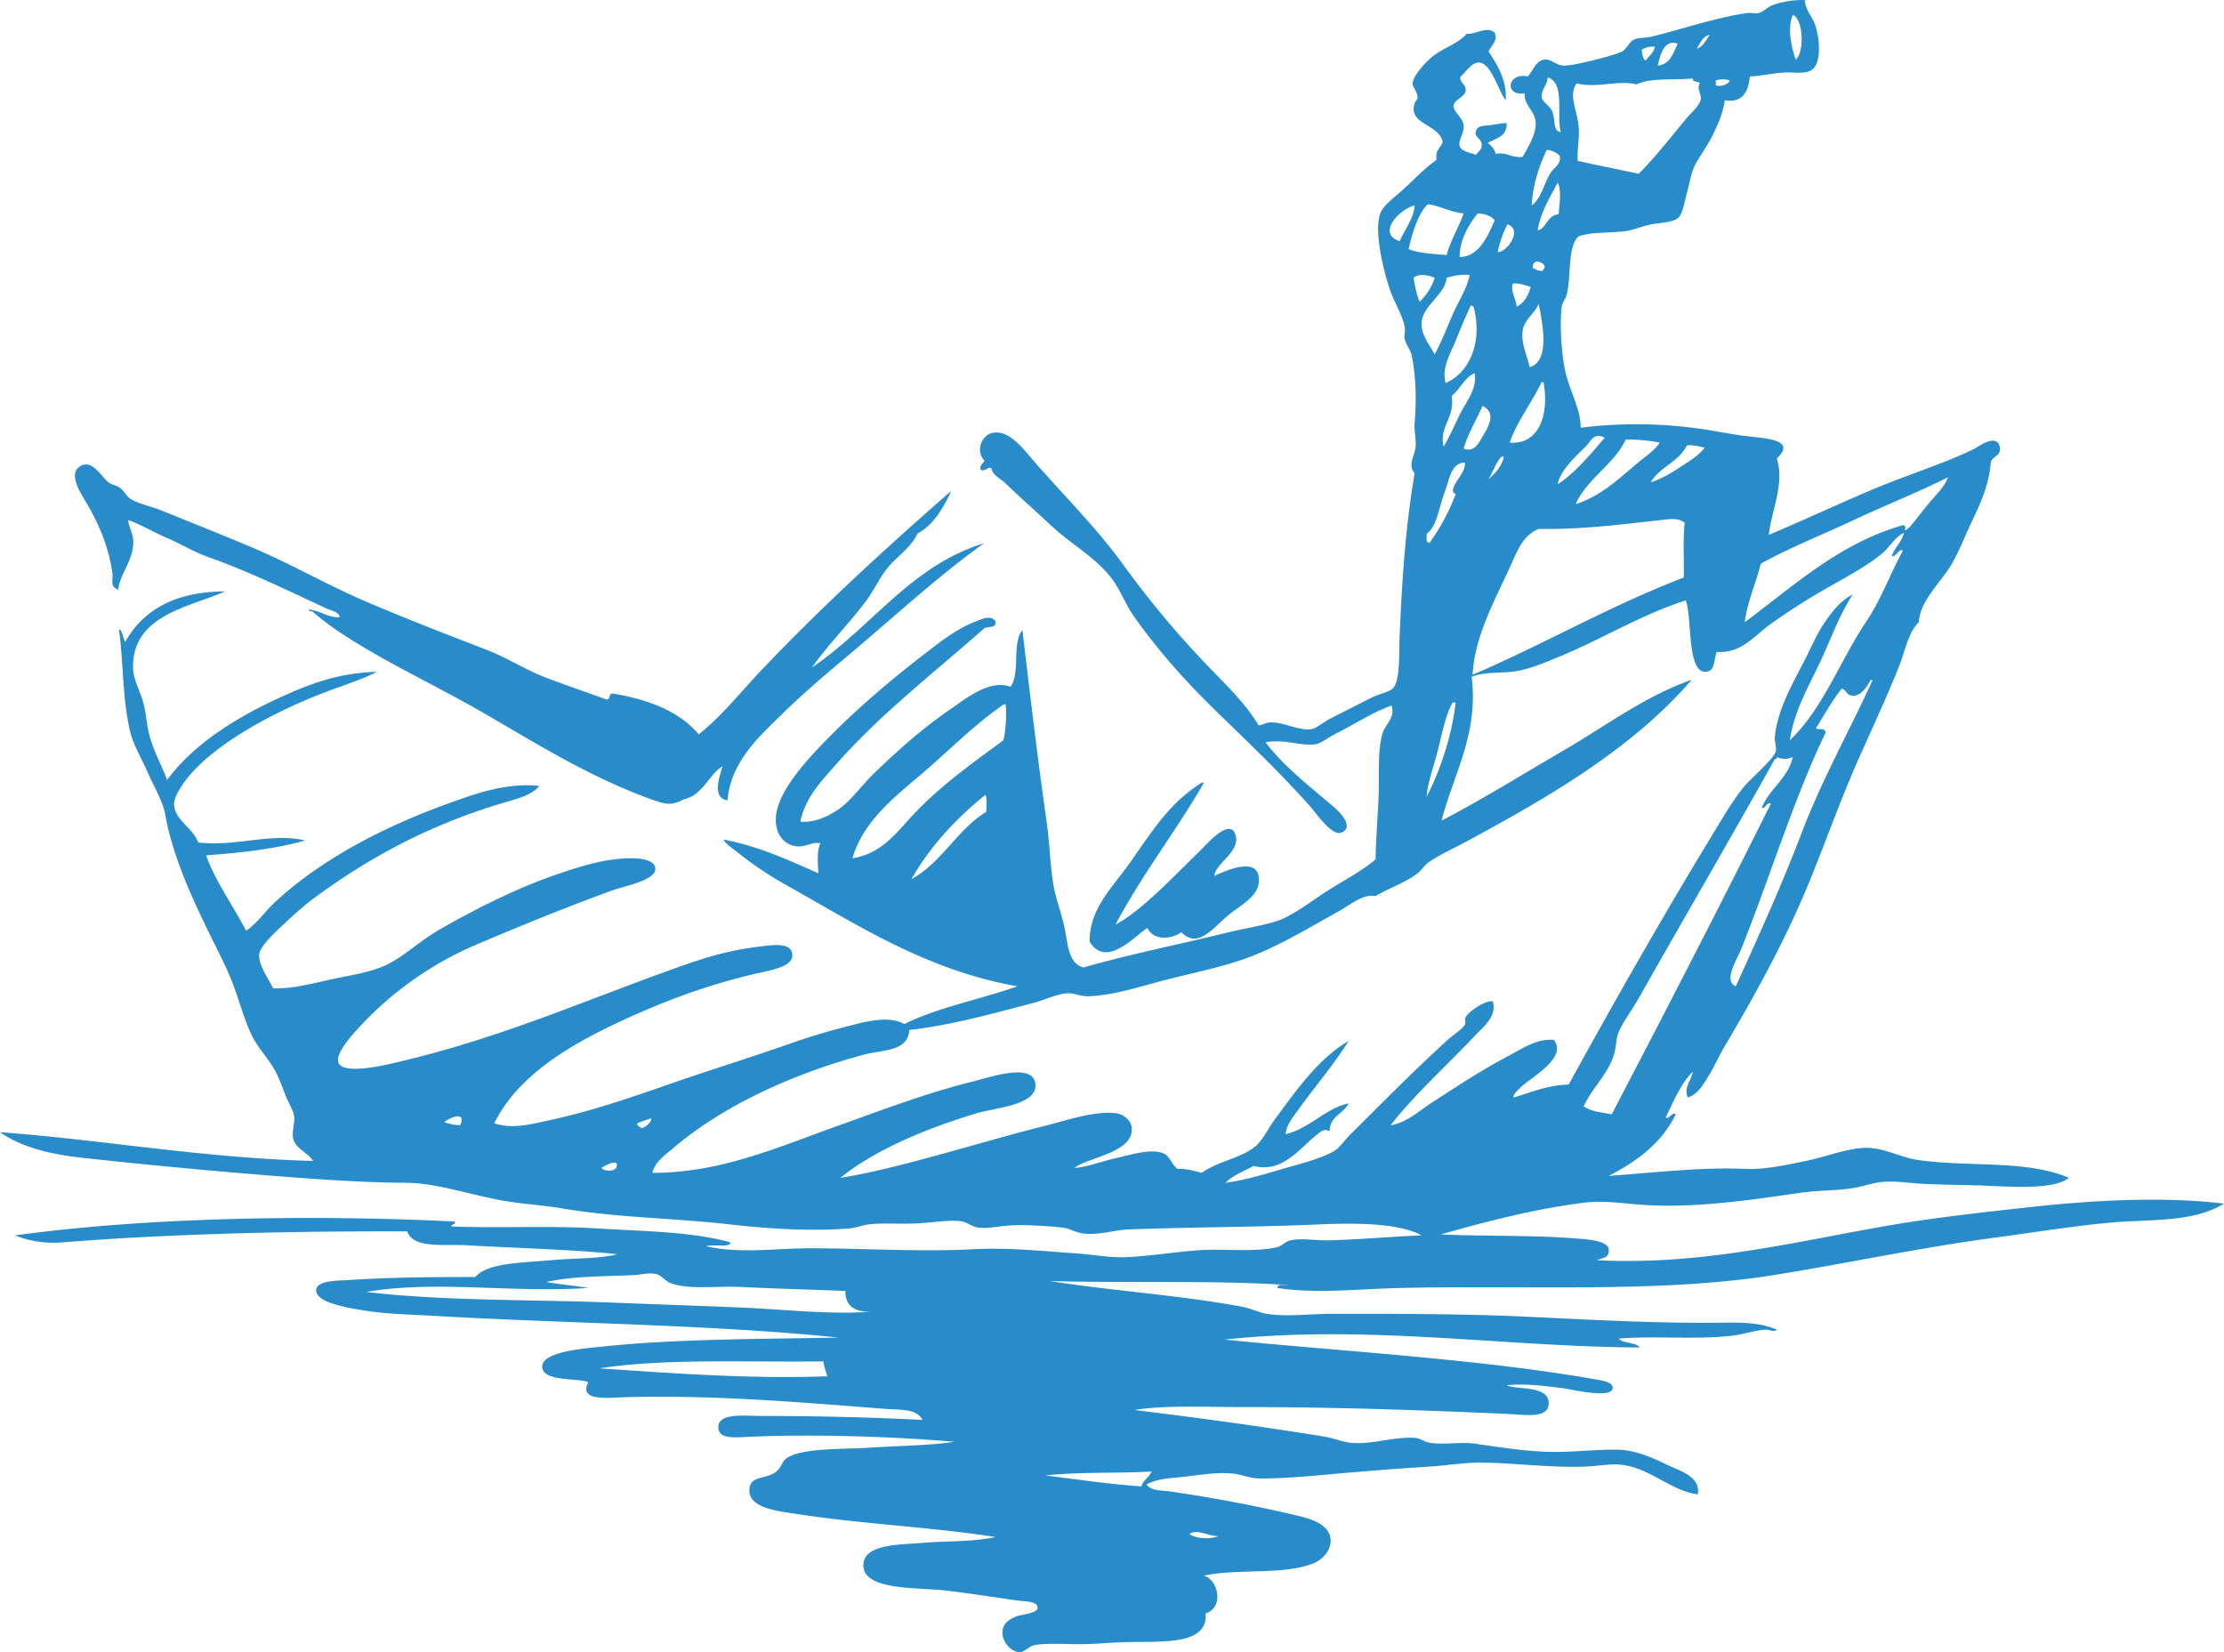 <svg xmlns="http://www.w3.org/2000/svg" width="105" height="78" viewBox="0 0 105 78"><path d="M85.21.003c.027.51.365.754.518 1.265.19.631.282 1.78-.236 2.061-.319.174-.82.072-1.228.094-.588.032-1.105.165-1.653.187-.048.578-.252 1.279-1.18 1.124-.078.595-.329 1.16-.614 1.734-.265.528-.654 1-.85 1.452-.143.325-.211.806-.332 1.218-.095.326-.179.915-.378 1.123-.23.242-.872.254-1.275.329-.46.085-.868.28-1.275.328-.803.093-1.498.025-2.173.235-.544.493-.343 1.898-.567 2.763-.05.195-.212.374-.236.563-.111.876.004 2.386.19 3.137.224.917.702 1.71.708 2.577a21.49 21.49 0 015.62.047c.58.08 1.25.219 2.031.328.184.026.398.046.617.07l.218.027c.796.1 1.513.288.771.98.383 1.187-.253 2.467-.377 3.607 1.474-.615 3.104-1.38 4.817-2.108 1.694-.718 3.46-1.254 4.912-1.967.106-.052 1.058-.78 1.182-.047.06.366-.314.412-.425.656-.106 1.268-.556 2.086-1.04 3.138-.308.67-.598 1.408-.944 1.92-.559.828-1.373 1.606-1.418 2.53-.503.477-.64 1.348-.944 2.108-.56 1.396-1.207 2.796-1.843 4.216-.851 1.908-1.544 3.86-2.314 5.762-1.14 2.816-2.601 5.473-4.11 8.011-.241.408-.445.893-.708 1.311-.241.385-.507.89-.992 1.032-.202-.505.18-.816.237-1.219-.571.574-.9 1.388-1.276 2.155.131.142.329-.294.472-.14-.664 1.355-1.824 2.217-3.164 2.904 2.154-.148 4.361-.423 6.471-.328.888.04 1.929-.188 2.834-.375.875-.18 1.764-.53 2.598-.608.543-.053 1.028.08 1.502.233l.472.154c.236.074.474.139.719.174 2.401.347 5.14-.017 7.13.844-.68.538-2.415.435-3.825.374-1.041-.045-2.121-.041-3.07-.093-.629-.035-1.235-.133-1.842-.095-.484.033-.91.2-1.37.282-.806.144-1.684.109-2.55.234-2.272.33-5.097.76-7.605.562-.926-.074-1.755-.197-2.597-.094-2.328.286-4.646.892-6.802 1.5 1.753.093 4.269.026 6.329.187.546.043 1.55.091 1.606.515.052.394-.27.406-.567.515 3.782.195 7.22-.412 10.614-1.052l1.271-.24c.635-.12 1.27-.237 1.908-.346 2.194-.38 4.518-.631 6.896-.892 2.796-.304 6.145-.48 8.927-.14-1.031.637-2.346.738-3.664.799l-.657.03c-.328.015-.653.033-.97.061-1.832.164-3.681.472-5.432.703-3.605.476-7.132 1.237-10.532 1.78-5.391.862-11.706.468-17.666.61-1.972.047-3.909.278-5.762 0-.022-.24.334-.107.52-.141-3.743-.236-7.559-.081-11.289-.188 2.954.464 6.173.667 9.116 1.218.383.072.758.265 1.133.33.919.153 2.06 0 3.117 0 3.119-.002 6.2-.003 9.212.139 3.047.143 5.975.31 8.974.282l.57-.006c.761-.003 1.526.034 2.216.333-.12.142-.33-.007-.52 0-.472.018-1.005.211-1.558.28-1.614.203-3.649.004-5.384.14.082.095.214.14.357.173l.29.063c.142.036.269.085.344.187-6.522-.043-12.882-1.096-19.602-.374 5.569.562 11.982.908 17.476 1.872.353.063.87.121.85.422-.032.52-2.027.043-2.36 0-1.013-.126-1.748-.22-2.646-.14.463.233 1.984-.008 1.984.844 0 .558-.598.59-1.245.555l-.261-.017c-.13-.009-.26-.018-.383-.023-4.227-.191-8.32-.33-12.658-.328-1.73 0-3.6-.095-5.007.14 3.078.376 6.04.779 9.02 1.266.387.062.804.241 1.182.28.988.102 2.017-.293 3.023-.234.25.015.466.194.708.233.678.115 1.439-.059 2.173.049 1.072.153 2.143.324 3.212.373 1.203.057 2.364-.112 3.495-.094.813.015 1.631.368 2.314.704.603.295 1.615.555 1.465 1.404-1.289-.163-2.293-1.29-3.684-1.404-.504-.042-1.061.073-1.607.093-1.697.063-3.275-.168-4.911-.187-.791-.01-1.624.134-2.457.187-1.635.105-3.248.231-4.817.375-1.116.102-2.218.19-3.212.187-.45 0-.858-.193-1.276-.233-.72-.072-1.51.061-2.172.14-.67.078-1.36.08-1.89.375.223.316.717.274 1.087.327 2.055.298 3.94.654 5.95 1.125.696.162 1.614.41 1.655 1.171.024.482-.38.913-.756 1.077-1.372.598-3.666.253-5.244.61.667.135 1.01 1.492.095 1.779.145 1.556-2.186 1.3-3.873 1.358-.708.024-1.411.095-2.079.095-.747 0-1.608-.06-2.125.046-.267.055-.48.32-.66.328-.479.02-.893-.55-.85-.984.036-.4.327-.561.66-.703.196-.082.953-.143.992-.374.06-.356-.617-.328-.946-.374-1.015-.147-2.422-.36-3.353-.47-.371-.043-.833-.062-1.309-.092l-.358-.024c-1.133-.087-2.231-.282-2.253-1.055-.028-1.048 1.748-.988 2.74-1.077 1.2-.107 2.332-.033 3.495-.28-2.9-.46-6.262-.611-9.305-1.077-.91-.141-2.319-.266-2.314-1.126.004-.663.625-.526 1.133-.795.405-.216.364-.573.662-.75.798-.476 2.683-.388 3.873-.47 1.403-.095 2.886-.1 4.014-.28-2.98-.251-6.627-.37-9.73-.233-.594.024-1.378.133-1.416-.422-.05-.735 1.286-.563 2.03-.563 2.621 0 5.168.062 7.606.187-.265-.538-1.065-.471-1.653-.515-3.868-.292-7.92-.665-12.234-.562-.11.002-.223.007-.338.012l-.233.01-.232.009c-.766.02-1.432-.047-1.087-.734-.475-.21-2.104-.01-2.173-.702-.076-.761 2.102-.9 2.882-.984 3.428-.367 7.648-.351 11.1-.422-6-.62-12.743-.655-19.177-1.03-.996-.058-2.12-.077-3.118-.235-.618-.097-2.412-.348-2.36-.983.037-.471 1.073-.436 1.557-.468 1.933-.131 3.942-.144 5.952-.142.578-.672 2.186-.67 3.59-.796 1.111-.099 2.223-.057 3.117-.28-2.039-.226-4.675-.281-7.085-.423-1.107-.064-2.545.174-2.834-.656-5.411-.02-11.243.116-16.248.516a4.892 4.892 0 01-2.268-.327c6.1-.839 13.869-.993 20.736-.656.137.135-.128.111-.142.234 2.278.09 4.635-.048 6.896.094 2.22.139 4.423.143 6.282.655.021.278-.835.071-1.133.188 1.593.36 3.257.094 4.912.094 2.532 0 5.162.177 7.652.046 1.64-.087 3.142.074 4.817.188.801.053 1.616.211 2.363.187 1.08-.035 2.317-.244 3.494-.328 1.225-.087 2.594.107 3.685-.14.262-.06.4-.273.661-.329.546-.115 1.198.017 1.795 0 1.506-.04 2.948-.174 4.393-.233-1.077-.582-3.048-.595-4.865-.517-2.918.128-5.907.122-8.975.236-.705.026-1.384.289-2.173.186-.33-.043-.593-.24-.992-.28-.742-.075-1.753-.137-2.455-.093-.512.03-1.032.169-1.512.093-.246-.039-.513-.246-.708-.281-.566-.102-1.432.06-2.22.093-.785.034-1.58-.034-2.22.046-.307.04-.585.165-.898.189-1.833.14-3.775.022-5.621-.189-2.677-.303-5.348-.318-7.887-.749-.846-.143-1.713-.2-2.55-.327-1.69-.257-3.33-.88-4.865-.89-1.776-.01-3.774-.135-5.669-.281a305.28 305.28 0 01-9.542-.89c-1.453-.159-2.856-.448-3.967-1.218 4.864.36 9.553 1.216 14.784 1.358-.27-.43-.83-.558-.945-1.077-.069-.31.09-.695.049-1.03-.04-.301-.285-.656-.426-1.032-.133-.35-.271-.728-.425-1.03-.315-.617-.834-1.127-1.135-1.733-.404-.818-.62-1.766-.99-2.67-.338-.824-.77-1.627-1.182-2.484-.84-1.74-1.617-3.518-1.937-5.34-.098-.563-.57-1.372-.85-2.014-.267-.613-.663-1.264-.803-1.874-.37-1.621-.299-3.096-.519-4.778.08-.157.212.403.283.562.854-1.51 2.354-2.38 4.724-2.389-1.721.756-4.424 1.125-4.346 3.654.014.439.252.905.425 1.405.16.467.186.942.284 1.452.17.894.66 1.723.897 2.39 1.285-1.733 3.326-2.994 5.527-3.982 1.304-.586 2.635-1.077 4.392-1.124-.756.379-1.63.649-2.504.983-2.23.855-4.995 2.293-6.376 3.936-.197.233-.708.904-.708 1.31-.001.772.912 1.143 1.133 1.828 1.721.217 3.462-.473 5.054-.094-1.394.398-3.005.58-4.676.703.424 1.204 1.28 2.385 1.89 3.56.524-.355.87-.887 1.322-1.312 2.18-2.043 5.168-3.604 8.313-4.73 1.284-.461 2.67-.953 4.204-.797-.351.464-1.195.647-1.842.843-3.363 1.022-6.15 2.508-8.785 4.45-.46.34-.942.77-1.417 1.218-.378.355-1.142 1.043-1.181 1.453-.044.466.483 1.226.66 1.592.907.031 1.833-.223 2.74-.421.848-.187 1.806-.317 2.55-.656.848-.387 1.606-1.145 2.551-1.687 1.715-.983 3.699-1.993 5.716-2.67 1.126-.377 2.283-.737 3.495-.703.51.016.962.149.992.469.054.567-1.42.827-1.984 1.03-2.165.78-4.474 1.727-6.47 2.577a16.111 16.111 0 00-5.338 3.7c-.38.403-1.286 1.352-1.181 1.829.154.694 2.456.099 2.882 0 4.854-1.144 8.673-2.865 13.13-4.452 1.408-.5 2.463-.837 4.251-1.03.57-.061 1.184-.066 1.18.468-.002.574-1.216.728-1.889.89-2.288.552-4.239 1.3-6.093 2.155-2.521 1.163-4.966 2.601-6.092 4.873.863.292 1.792.031 2.597-.141 2.429-.523 4.57-1.341 6.848-2.109 1.418-.476 2.928-.952 4.488-1.498a27.897 27.897 0 012.268-.703c1.04-.267 2.315-.702 3.164-.235 1.584-.786 3.581-1.163 5.336-1.78-4.322-.764-7.571-2.913-10.91-4.778a16.622 16.622 0 01-2.361-1.593c-.22-.175-.47-.32-.615-.561 1.703.326 3.076.978 4.488 1.593-.01-.357-.098-1.02.094-1.406-.285-.103-.698.158-1.04.14-.82-.04-1.245-.843-.99-1.78.272-1.006 1.208-2.085 1.983-2.903 1.57-1.661 3.314-3.138 5.148-4.545.673-.516 1.389-1.073 2.267-1.405.24-.09.666-.316.898 0 .06.34-.326.238-.52.328-2.375 2.107-4.871 4.014-6.99 6.417-.685.778-1.475 1.585-1.7 2.717.621.074 1.336-.245 1.841-.608.58-.417 1.07-1.124 1.654-1.687 1.126-1.087 2.243-2.088 3.637-3.045.747-.513 1.81-1.375 2.786-1.03.48-.601.06-2.096.567-2.67.328 2.786.724 6.127 1.135 8.994.15 1.049.17 2.095.33 3.044.09.535.301 1.118.472 1.781.214.834.161 1.91.945 2.107 2.22-.635 4.44-1.068 6.754-1.639.75-.185 1.54-.305 2.268-.516.813-.234 1.76-1.004 2.55-1.499.8-.5 1.609-.923 2.22-1.452.014-.97.1-1.974.142-2.997.04-1.01-.065-2.109.188-2.952.14-.463.606-.715.425-1.31-.907.316-1.719.869-2.692 1.357-.28.14-.634.428-.898.468-.694.109-1.424-.26-2.361-.093.842 1.125 2.028 2.035 3.212 3.045.219.187 1.02.939.378 1.218-.45.194-1.155-.863-1.511-1.265-1.348-1.517-2.863-2.96-4.252-4.31-1.531-1.488-2.768-2.85-4.014-4.59-.406-.568-.645-1.242-1.04-1.78-.75-1.024-1.963-1.668-2.928-2.577-.731-.69-1.411-1.274-2.125-1.968-.23-.222-.594-.36-.663-.703-.158-.116-.307.202-.518.047-.032-.233.141-.265.189-.422-.429-.413-.153-1.221.425-1.311.749-.115 1.397.751 1.841 1.265 1.422 1.64 3.01 3.207 4.251 4.919a44.999 44.999 0 004.205 5.013c.785.808 1.652 1.66 2.22 2.623.24-.034.331-.131.566-.14.565-.027 1.317.384 1.89.326.246-.024.605-.342.945-.514.802-.409 1.13-.576 1.936-.983.299-.153.837-.272.992-.422.366-.36.297-1.61.33-2.436.111-2.752.297-5.347.71-7.73-.344-.415 0-.802.046-1.264.034-.35-.082-.735-.047-1.125.086-.999.077-2.154-.142-3.186-.058-.277-.28-.512-.33-.796-.026-.147.038-.366 0-.562-.11-.567-.497-1.143-.708-1.78-.246-.736-.724-2.525-.473-3.467.105-.394.535-.72.897-1.03.656-.564 1.097-1.094 1.795-1.593-.087-.46.2-.55.283-.843-.141-.84-1.649-.814-1.322-1.827.026-.08.143-.19.142-.28-.004-.267-.25-.476-.237-.657.025-.382.654-1.057.993-1.311.523-.393 1.184-.589 1.558-1.03.48.028.962-.39 1.322-.048.172.4-.188.608-.283.89.403.615.875 1.36.803 2.295-.318-.402-.676-1.727-1.228-1.779-.369-.036-.617.42-.897.655-.086.299.261.349.236.657-.028.326-.527.427-.567.702-.042.296.423.571.472.937.05.357-.269.716-.189.983.084.28.523.311.756.422.192-.194.262-.256.284-.422.04-.325-.341-.41-.284-.656.077-.328.37-.282.71-.327.286-.038.522-.095.754-.094.022.457-.247.625-.544.765l-.18.083a2.16 2.16 0 00-.173.089.868.868 0 01.378.515c.568-.095.734.21 1.275.14.255-.45.647-1.088.615-1.639-.03-.512-.576-.832-.52-1.359-.999.141-.797-1.006.142-.796.274-.274.36-.746.802-.797.284-.031.523.252.85.282.328.03 1.292-.206 1.748-.328.298-.08.803-.212 1.04-.328.232-.115.337-.445.566-.562.226-.115.526-.076.803-.14 1.298-.3 3.125-.931 4.581-1.125.163-.02.364.046.52 0 .253-.073.42-.289.662-.374a4.227 4.227 0 011.511-.235zM56.16 72.424c.267.219.996.265 1.37.094-.47.032-.974-.36-1.37-.094zm-1.795-2.95c-.409.023-.829.036-1.254.044l-1.28.018c-.853.013-1.696.035-2.472.124 1.473.18 3.13.425 4.534.516.075-.316.366-.419.472-.702zm-26.072-4.872c3.452.231 7.106.51 10.769.374l-.108-.337a2.208 2.208 0 01-.08-.366c-3.587.05-7.43-.153-10.581.33zm1.653-4.404c-1.383.065-2.888.044-4.156.328.638.116 1.341.168 1.983.282-3.697.239-7.193-.377-10.486.187 3.795.446 7.906.346 11.95.515 2.01.083 4.013.144 6 .234 1.986.09 3.961.324 5.857.187-.729.004-1.189-.258-1.182-.984-1.712-.068-3.222-.104-4.96-.187-1.185-.055-2.433.145-3.306-.187-.212-.081-.438-.37-.66-.422-.345-.08-.71.032-1.04.047zm59.94-35.04c-.425.2-.658.669-1.04.984-.93.768-2.296 1.41-3.495 2.154a34.22 34.22 0 00-1.701 1.125c-.861.614-1.417 1.43-2.598 1.358-.157.413-.07.95-.566.938-.486-.012-.611-.882-.687-1.761l-.028-.35c-.041-.52-.08-1.002-.182-1.262-2.152.696-3.999 1.852-6 2.67-.698.286-1.465.62-2.219.703-.596.066-1.294.003-1.89.234.334 2.738-.877 4.623-1.417 6.793 2.031-1.067 3.924-2.248 5.858-3.373 1.927-1.123 3.727-2.493 5.95-3.28-2.84 3.29-6.802 5.569-10.721 7.683-.556.3-1.208.587-1.701.937-.2.141-.334.374-.519.516-.622.473-1.322.682-1.984 1.077-.607-.111-1.186.413-1.795.749-1.47.812-2.9 1.7-4.487 2.25-1.076.37-2.302.625-3.542.936-1.139.285-2.414.733-3.685.796-.424.022-.684-.156-1.04-.14-.48.02-1.081.32-1.653.468-1.925.497-3.817 1.038-5.81 1.265-.08 1.028-1.243.922-2.172 1.171-3.41.912-6.715 2.467-8.974 4.404-.368.316-.862.633-.992 1.171 3.26 0 5.96-1.229 8.832-2.249 2.043-.727 4.084-1.514 6.283-2.06.864-.217 2.962-.952 2.975.185.012.935-1.924 1.051-2.787 1.312-2.407.729-4.784 1.72-6.423 3.046 2.7-.421 6.579-1.685 9.588-2.437 1.027-.256 2.444-.752 3.448-.609.371.054.666.352.709.61.207 1.241-2.05 1.45-2.693 1.967.592-.035 1.251-.305 1.984-.468.708-.159 1.576-.445 2.174-.235.36.128.386.501.708.75.336-.022.784.085 1.133.188.822-.572 1.751-.65 2.503-1.22.361-.272.672-.927.992-1.357 1.064-1.426 2.022-2.81 3.449-3.654-.709 1.136-1.609 2.179-2.363 3.232-.243.34-.58.737-.613 1.172 1.165-.281 1.9-1.24 2.976-1.453-.241.495-.884.592-.898 1.311-.199-.069-.199-.09-.378 0-.93.622-1.735 2.02-3.212 1.641-.454.251-.976.437-1.322.796.924-.127 1.821-.399 2.692-.656.758-.223 1.92-.502 2.503-.891.204-.135.448-.489.71-.748 1.544-1.533 3.002-3.015 4.58-4.45.262-.238.687-.508.804-.703.08-.137-.017-.272.047-.376.193-.308.926-.786 1.275-.749.237.71-.473 1.236-.85 1.64-1.33 1.42-2.805 2.723-3.968 4.216.755-.118 1.3-.648 1.89-1.031 1.219-.792 2.38-1.56 3.684-2.248.611-.324 1.33-.821 2.125-.75.668.8-.979 1.727-1.464 2.154-.181.162-.494.455-.425.564.833-.238 1.558-.58 2.597-.61 2.218-4.041 4.575-8.173 6.99-12.132.35-.572.765-1.285 1.276-1.92.265-.33 1.429-1.327 1.512-1.688.045-.192-.065-.453-.047-.656.12-1.344.917-2.668 1.464-3.747.287-.566.551-1.187.897-1.686.35-.506.753-1.03 1.323-1.312-.685 1.041-1.068 2.209-1.606 3.326-.53 1.099-1.167 2.216-1.369 3.56 1.563-1.474 2.404-3.82 3.589-5.574.714-1.056 1.14-2.262 1.748-3.373-.182-.146-.36.36-.52.233.143-.403.466-.63.567-1.077zm-61.498 29.98c.23.242.882.143.708-.234-.199-.07-.526.134-.708.235zm2.36-2.34a7.135 7.135 0 00-.66.234c-.02.159.141.14.188.233.235-.05.501-.314.473-.468zm-9.776.186c.232.067.464.133.755.141.307-.714-.544-.346-.755-.141zm63.67-17.238a.955.955 0 01-.756 0c-.005.057-.014.111-.094.094-2.05 3.68-4.33 7.586-6.425 11.289-.306.542-.715 1.067-.943 1.593-.118.27-.112.62-.19.935-.25 1.019-1.04 1.637-1.464 2.578.407.262.801.269 1.323.375 2.533-4.858 5.055-9.726 7.51-14.663-.15-.139-.304.304-.425.187.37-.914 1.216-1.354 1.464-2.388zm3.684-3.654c-.174.311-.463.806-.897.749-.267-.034-.272-.289-.473-.327-.469.565-.824 1.243-1.228 1.873.189.093.391-.053.472.188-1.456 2.978-2.656 6.884-3.967 10.165-.239.596-.886 1.57-.283 1.827 1.077-2.374 2.176-4.786 3.117-7.261.943-2.481 2.242-4.786 3.306-7.12.073-.012.008-.078-.047-.094zm-31.482 4.855c-1.328 2.304-2.92 4.33-4.18 6.706 1.243-.663 2.668-2.203 3.937-3.43.067-.065.176-.183.309-.319l.14-.14c.486-.475 1.158-1.007 1.301-.257.142.75-.96 1.248-1.02 1.844.725-.329 2.238-.97 2.09.357-.071.63-.857 1.039-1.41 1.484-.722.582-1.44 1.64-2.236.82-.5.354-1.333.393-1.605-.205-.665.453-1.943 1.895-2.723.665-.041-1.539 1.081-2.582 1.897-3.738 1.128-1.6 1.878-2.834 3.403-3.787h.097zm-10.32.578c-1.381 1.112-2.585 2.4-3.495 3.982 1.451-.792 2.148-2.335 3.543-3.185-.024-.258.053-.613-.047-.797zm.946-4.31c-.012.037-.04.056-.095.047-1.39.96-2.61 2.213-3.92 3.327-1.279 1.084-2.709 2.216-3.212 3.934 1.363-.227 2.023-1.142 2.786-1.967 1.316-1.421 2.798-2.467 4.346-3.607.107-.472.168-1.239.095-1.734zM5.114 22.765c.165.13.414.157.563.276.21.164.307.397.47.502.37.244.938.342 1.454.55 1.352.545 2.915 1.17 4.27 1.74 1.816.763 3.571 1.782 5.397 2.564 1.95.835 3.865 1.57 5.725 2.29.952.368 1.785.921 2.721 1.281.977.375 1.94.7 2.91 1.054.221.017.09-.31.329-.275 1.706.288 3.135.848 4.035 1.923 1.096-.867 1.957-1.971 2.91-2.977 2.815-2.972 5.885-5.783 9.01-8.515-.314.7-.817 1.614-1.596 2.014-.281.63-.868 1.008-1.314 1.51-.448.507-.723 1.162-1.126 1.695-.813 1.074-1.763 2.023-2.534 3.113.886-.595 1.684-1.302 2.471-2.023l.59-.541c1.477-1.353 2.989-2.667 5.057-3.296-2.193 1.567-4.245 3.478-6.43 5.31-1.018.856-2.037 1.714-3.096 2.748-1.099 1.072-2.437 2.273-2.582 4.075-.752-.097-.379-1.127-.233-1.603-.517.281-.817 1.066-1.456 1.42-.125.07-.317.107-.469.183-.566.287-.85.174-1.69-.137-2.75-1.023-5.187-2.545-7.507-3.891-1.446-.84-2.856-1.551-4.224-2.29-1.413-.765-3.035-1.709-4.035-2.61-.133.038-.122-.064-.235-.046.364-.13 1.06.42 1.55.32-.084-.261-.45-.314-.659-.411-1.777-.826-3.614-1.728-5.583-2.427-.637-.226-1.257-.606-1.877-.87-.657-.28-1.239-.64-1.878-.87.035.362.211.598.235.916.072.94-.643 1.626-.704 2.38-.433-.2-.215-.374-.281-.823-.181-1.224-.614-2.229-1.174-3.205-.257-.447-.936-1.397-.374-1.786.58-.404 1.026.471 1.36.733zm63.61 10.404h-.141c-.334.573-.505 1.494-.71 2.295-.196.77-.476 1.493-.519 2.155.651-1.26 1.191-2.877 1.37-4.45zm9.73-8.62c-1.769.192-3.746.458-5.81.422-.747.302-1.012 1.045-1.368 1.828-.715 1.563-1.676 3.303-1.75 5.059 3.398-1.457 6.457-3.248 9.967-4.591.028-.698-.05-1.804.047-2.576-.284-.26-.71-.182-1.086-.141zm13.51-2.014c-1.448.727-2.961 1.32-4.44 2.015-1.475.69-2.992 1.292-4.393 2.06-.233.942-.618 1.73-.757 2.765 2.298-1.704 4.498-3.754 7.511-4.591.07.11.1.087.047.234-.064.1.206-.105.236-.14.28-.322.604-.768.945-1.171.336-.399.73-.777.851-1.172zm-22.814-.702c-.638.045-.7.729-.945 1.405-.325.898-.353 1.572-.85 1.968.01.177-.049.422.14.42a9.84 9.84 0 001.229-2.295c-.47-.26.551-.986.426-1.498zm7.604-1.078c-.585 1.215-1.799 1.807-2.362 3.046 1.287-.407 2.167-1.335 3.071-2.063.314-.252.672-.497.897-.842a7.618 7.618 0 00-1.606-.14zm-1.936.375c-.48.455-1.179 1.135-1.276 1.733.784-.503 1.562-1.418 2.22-2.201-.553-.255-.626.164-.944.468zm4.817-.093c-.371.77-1.279 1.01-1.7 1.733.499-.158.959-.428 1.37-.703.408-.273.888-.541 1.181-.937-.255-.04-.646-.157-.85-.093zm-8.738.515c-.136.145-.24.324-.334.511l-.183.38a3.658 3.658 0 01-.097.187c.295-.286.595-.567.708-1.032-.01-.036-.04-.053-.094-.046zm-.898-2.39c-.303.667-.672 1.27-.897 2.015.531.197.713-.273.945-.657.353-.586.513-1.058-.048-1.357zm-.377-1.546c-.498.225-.684.76-1.086 1.078.166 1.056-.605 1.43-.378 2.39.27-.45.49-.963.755-1.5.314-.633.837-1.23.709-1.968zm3.164.422c-.464.962-1.191 1.91-1.51 2.858 1.375.114 1.865-1.302 1.605-2.811-.01-.036-.04-.054-.095-.047zm-3.353-3.606c-.212.463-.428.954-.661 1.545-.284.72-.724 1.375-.52 2.108 1.08-.46 1.77-1.865 1.322-3.606-.06-.003-.065-.061-.14-.047zm3.211-.094c-.14.41-.672.739-.755 1.264-.092.575.209 1.184.332 1.734.975-.293.609-2.052.423-2.998zm-4.345-1.219c-.027.327-.227.606-.456.88l-.278.329c-.228.276-.425.562-.446.9-.037.575.348 1.008.614 1.498.327-.588.57-1.232.85-1.873.277-.637.685-1.239.803-1.874a2.75 2.75 0 00-1.087.14zm3.117.281c-.107.343.161.715.189 1.079.358-.176.549-.518.662-.938-.25-.058-.618-.217-.85-.14zm-4.675-.28c.065.403.142.796.283 1.124a2.64 2.64 0 00.709-1.125c-.238-.127-.811-.223-.992 0zm5.62-.47l.166.08a.625.625 0 00.307.062l.018-.048.052-.08a.176.176 0 00.024-.106c-.13-.234-.581-.358-.567.093zm-2.597-2.575c-.419.523-.862 1.268-.85 2.06.91.001 1.353-1.036 1.652-1.732-.161-.214-.449-.304-.802-.328zm-2.362-.422c-.445.412-.732 1.36-.898 2.108.487.204 1.163.22 1.795.281.199-.723.56-1.287.803-1.967-.591-.05-1.168-.36-1.606-.422a.329.329 0 00-.094 0zm3.778.937c-.216.378-.366.823-.472 1.311.417.026 1.208-1.04.472-1.311zm-4.392-.89c-.67.15-1.833 1.304-.709 1.686.24-.528.676-1.106.71-1.686zm6.754-1.078c-.363.701-.788 1.342-.945 2.249.378-.02.45-.737.992-.75.025-.419.15-1.162-.047-1.499zm-.519-1.545c-.352.76-.644 1.578-.71 2.623.467-.336.577-1.048.898-1.546.158-.244.505-.39.425-.796a.918.918 0 00-.613-.28zm6.896-3.374c-.882.094-2-.046-2.645.282-.872-.217-1.882.192-2.834-.047-.417.557.043 1.303.094 2.061.04.595-.082 1.07-.047 1.594.944.217 1.919.407 2.88.608.724-.713 1.506-1.709 2.222-2.576.221-.27.663-.64.707-.937.037-.24-.202-.521-.047-.75-.056-.132-.353-.024-.33-.235zm-6.85-.046c-.007.34-.325.606-.283.937.03.216.358.39.473.609.201.38.026.998.424 1.03a2.778 2.778 0 01-.065-.656v-.3c.004-.712.008-1.465-.548-1.62zm7.936.141v.233c.228.076.573-.026.662-.233a1.1 1.1 0 00-.662 0zm-2.74-.703c.601-.06.725-.593.945-1.031-.701-.248-.848.677-.945 1.031zm-.755-.75c.023.213.035.434.189.515.137-.223.377-.343.425-.654-.28-.028-.45.052-.614.14zM84.642.706c-.244.553-.106 1.446.142 2.107.409-.342.363-1.927-.142-2.107zm-3.92.937c-.235.049-.355.21-.459.388l-.102.18a1.26 1.26 0 01-.053.087c.316-.107.437-.408.613-.655z" fill="#298CCA" fill-rule="evenodd"/></svg>